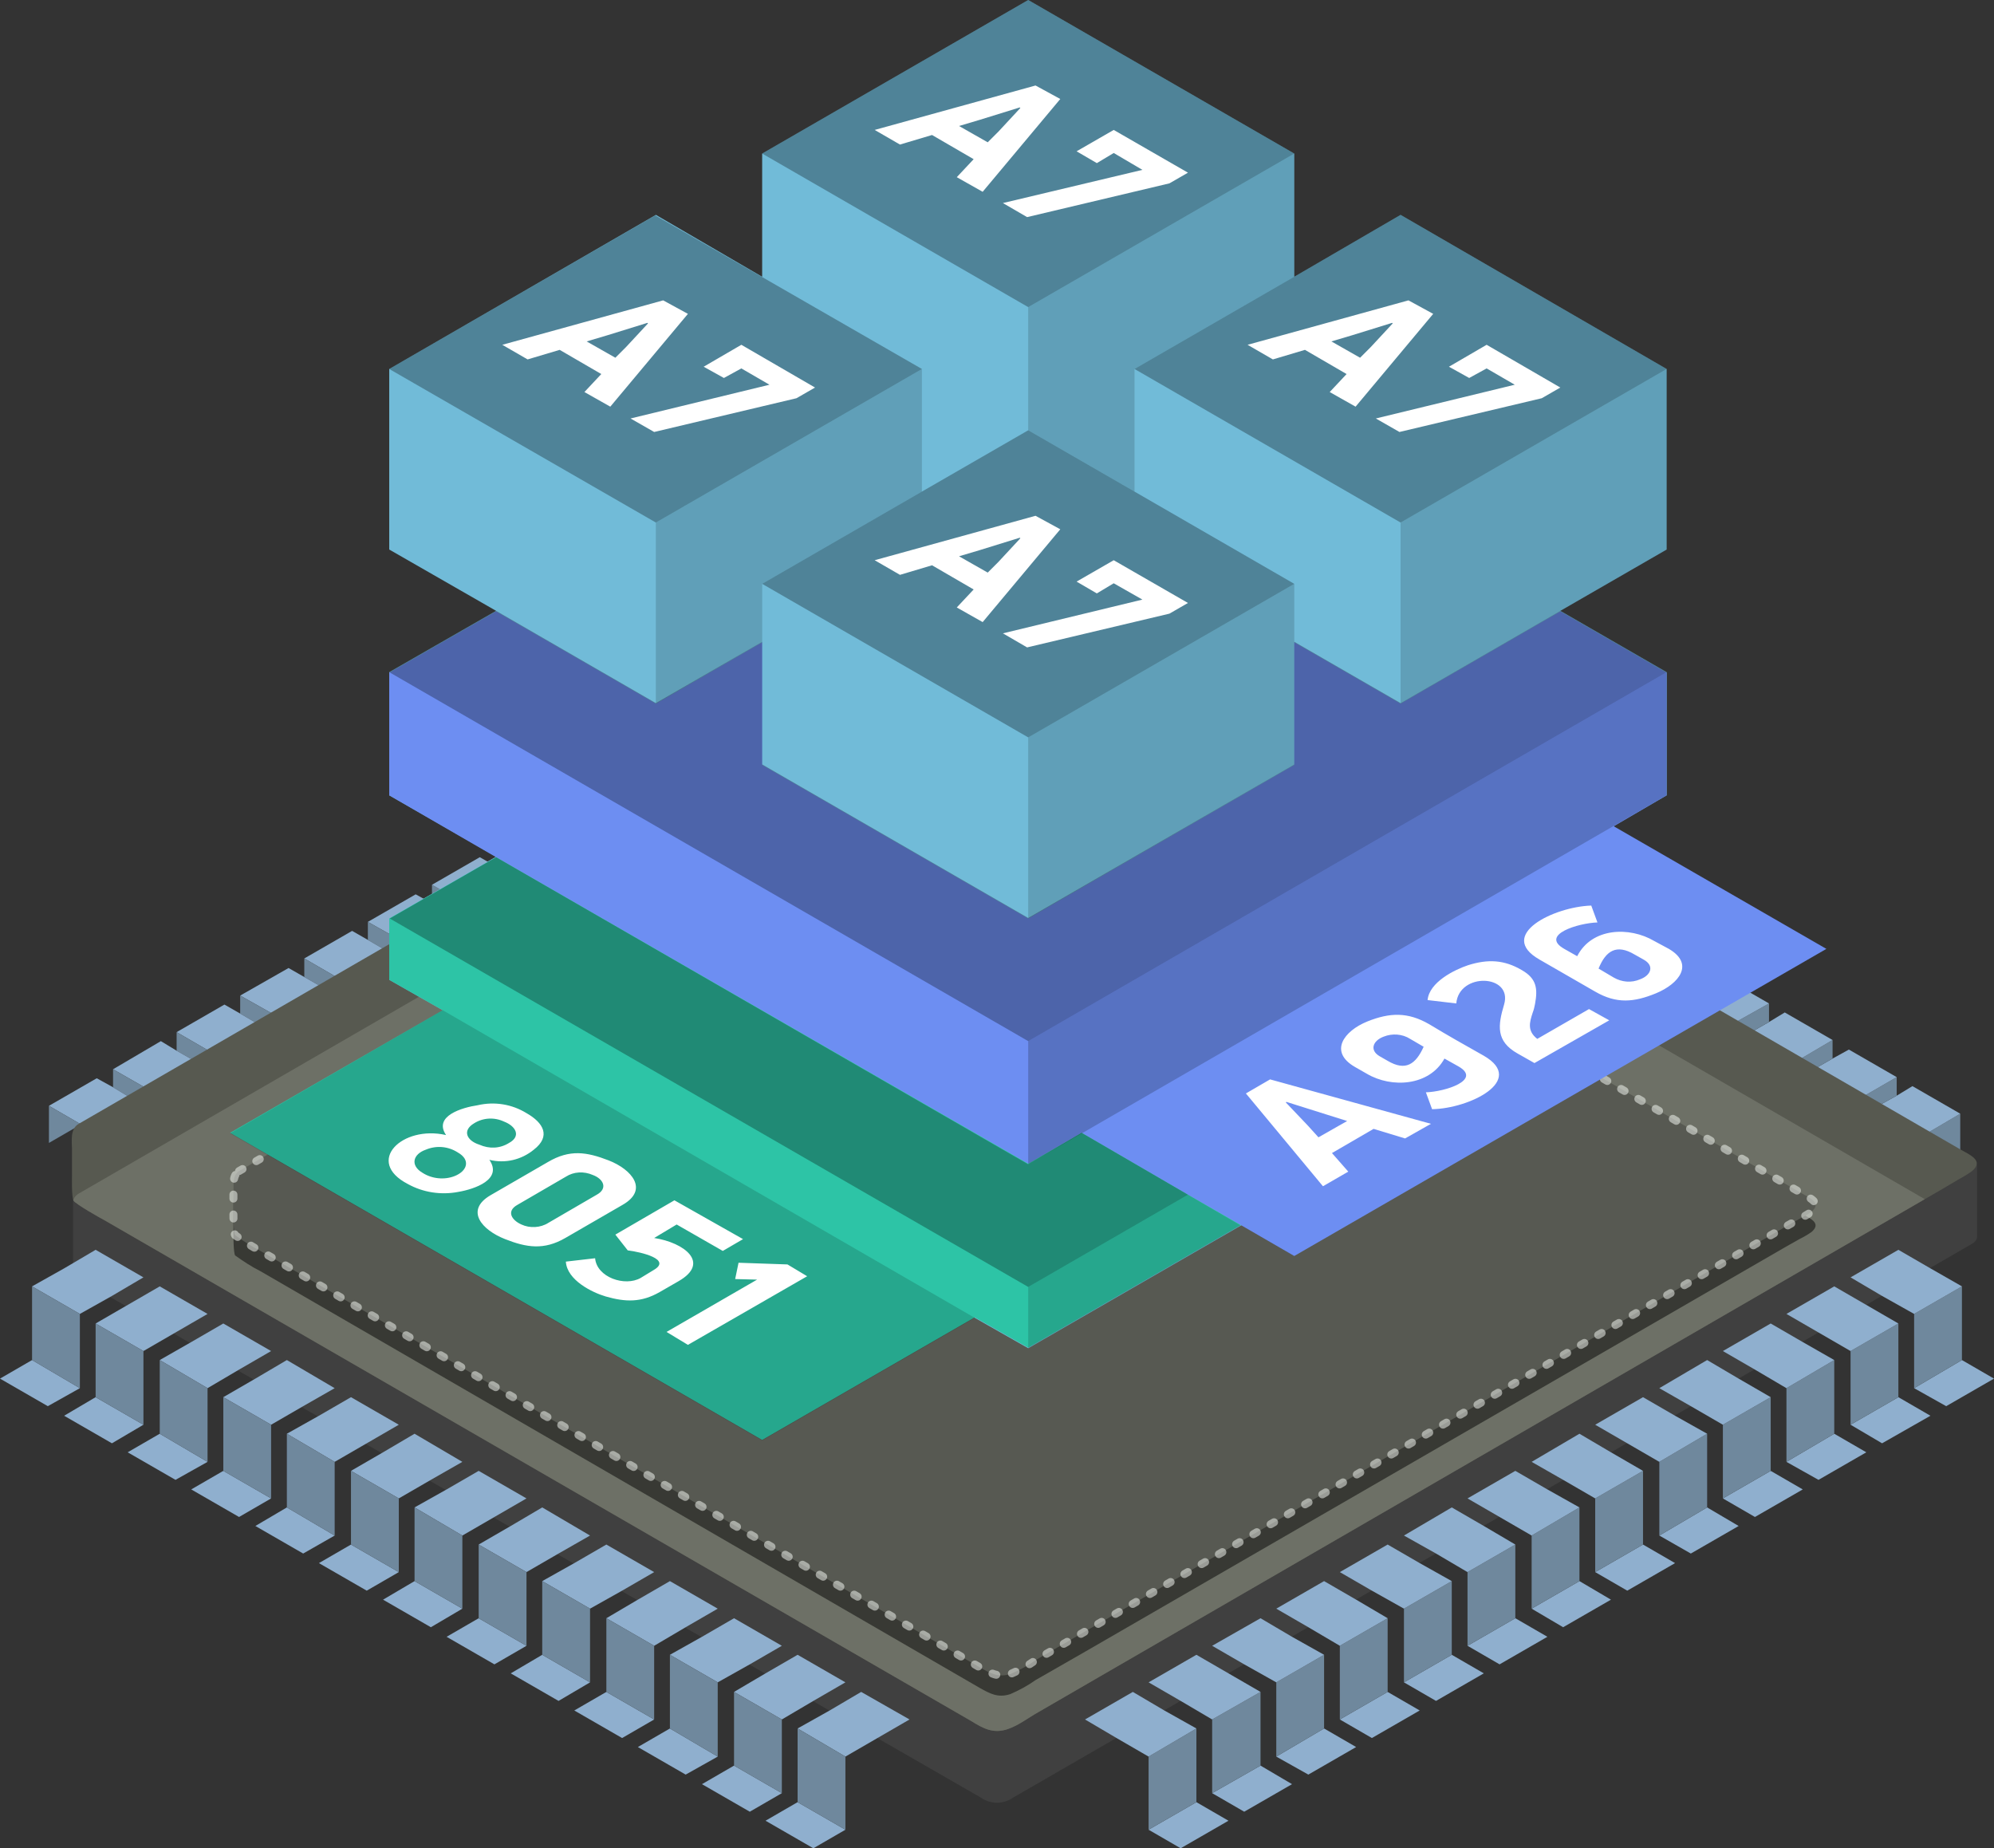 <svg version="1.1" id="Layer_1" xmlns="http://www.w3.org/2000/svg" xmlns:xlink="http://www.w3.org/1999/xlink" x="0" y="0" viewBox="0 0 354.5 328.6" xml:space="preserve"><rect x="0" y="0" width="354.5" height="328.6" fill="#333333" stroke="none"/><style>.st1{fill:#8fafce}.st2{fill:#6f889d}.st11,.st12{opacity:.15;enable-background:new}.st12{opacity:.3}.st14{fill:#fff}</style><g id="cpu"><path d="M180.1 319.6c-1.7 1.2-4 1.2-5.7 0L14.2 227.5c-.7-.4-1.2-.7-1.2-1.6v-12.6c.2.4.4.6 1.1 1l160.4 92.3c1.7 1.2 4 1.2 5.7 0l170.1-98.3c.5-.3 1-.7 1.2-1.3v12.7c0 .9-.5 1.2-1.2 1.6" fill="#404040"/><path class="st1" d="M241.1 310.6l-8.5 4.9-5.7-3.2 8.5-5zm11.3-6.5l-8.5 4.9-5.7-3.3 8.5-4.9zm11.4-6.6l-8.5 4.9-5.7-3.3 8.5-4.9zm11.3-6.5l-8.5 4.9-5.7-3.3 8.5-4.9zm11.3-6.6l-8.5 4.9-5.6-3.3 8.5-4.9zm11.4-6.5l-8.5 4.9-5.7-3.3 8.5-4.9zm11.3-6.6l-8.5 4.9-5.6-3.2 8.5-5zm11.4-6.5l-8.5 4.9-5.7-3.3 8.5-4.9zm11.3-6.6l-8.5 4.9-5.7-3.2 8.5-5zm11.4-6.5l-8.6 4.9-5.6-3.3 8.5-4.9zm11.3-6.6L346 250l-5.7-3.2 8.5-5zm-124.8 72.1l-8.5 4.9-5.7-3.3 8.6-4.9zm-11.3 6.5l-8.5 4.9-5.7-3.3 8.5-4.9zm-68.1 1.6l-5.7 3.3-8.5-4.9 5.7-3.3zm-11.3-6.5l-5.7 3.3-8.5-4.9 5.7-3.3zm-11.4-6.5l-5.7 3.2-8.5-4.9 5.7-3.3zm-11.3-6.6l-5.7 3.3-8.5-4.9 5.7-3.3zm-11.4-6.6l-5.6 3.3-8.5-4.9 5.6-3.3zm-11.3-6.5l-5.7 3.3-8.5-4.9 5.7-3.3zM82.2 286l-5.6 3.3-8.5-4.9 5.6-3.3zm-11.3-6.5l-5.7 3.3-8.5-4.9 5.7-3.3zM59.5 273l-5.6 3.2-8.5-4.9L51 268zm-11.3-6.6l-5.7 3.3-8.5-4.9 5.7-3.3zm-11.3-6.5l-5.7 3.2-8.5-4.9 5.7-3.3zm-11.4-6.6l-5.6 3.3-8.5-4.9 5.6-3.3z"/><path class="st2" d="M150.5 121.3l-2.8 1.6-2.9-1.6V118zm-11.3 6.5l-2.9 1.7-2.8-1.7v-3.2zm-11.4 6.6L125 136l-2.8-1.6v-3.3zm-11.3 6.5l-2.8 1.7-2.9-1.7v-3.2zm-11.4 6.6l-2.8 1.6-2.8-1.6v-3.3zm-11.3 6.6l-2.8 1.6-2.9-1.6v-3.3zm-11.3 6.5l-2.9 1.6-2.8-1.6v-3.3zm266.3 68.1v13.1l-8.5 5v-13.2zm-.3-30.7v6.6l-5.6-3.3z"/><path class="st1" d="M348.5 198l-5.6 3.3-8.6-4.9 2.9-1.6 2.8-1.7zm.3 30.7l-8.5 4.9-5.7-3.2-5.6-3.3 8.5-4.9 5.7 3.3z"/><path class="st2" d="M337.5 235.3v13.1l-8.5 4.9v-13.1zm-.3-43.8v3.3l-2.9 1.6-2.8-1.6z"/><path class="st1" d="M337.2 191.5l-5.7 3.3-8.5-5 2.8-1.6 2.9-1.6zm.3 43.8l-8.5 4.9-5.7-3.3-5.7-3.3 8.5-4.9 5.7 3.3z"/><path class="st2" d="M326.1 241.8v13.1l-8.5 5v-13.1zm-.3-53.6l-2.8 1.6-2.8-1.6 5.6-3.3z"/><path class="st1" d="M325.8 184.9l-5.6 3.3-8.5-4.9 2.8-1.6 2.8-1.7zm.3 56.9l-8.5 5-5.6-3.3-5.7-3.3 8.5-4.9 5.7 3.3z"/><path class="st2" d="M314.8 248.4v13.1l-8.5 4.9v-13.1zm-.3-66.8v.1l-2.8 1.6-2.9-1.7 5.7-3.2z"/><path class="st1" d="M314.5 178.4l-5.7 3.2-8.5-4.9 2.8-1.6 2.9-1.6zm.3 70l-8.5 4.9-5.7-3.3-5.6-3.2 8.5-5 5.6 3.3z"/><path class="st2" d="M303.5 254.9V268l-8.5 5v-13.1zm-.4-83.1v3.3l-2.8 1.6-2.8-1.6z"/><path class="st1" d="M303.1 171.8l-5.6 3.3-8.5-4.9 2.8-1.6 2.8-1.7zm.4 83.1l-8.5 5-5.7-3.3-5.7-3.3 8.5-4.9 5.7 3.3z"/><path class="st2" d="M292.1 261.5v13.1l-8.5 4.9v-13.1zm-.3-92.9l-2.8 1.6-2.9-1.6 5.7-3.3z"/><path class="st1" d="M291.8 165.3l-5.7 3.3-8.5-5 2.9-1.6 2.8-1.6zm.3 96.2l-8.5 4.9-5.7-3.3-5.6-3.2 8.5-5 5.6 3.3z"/><path class="st2" d="M280.8 268v13.1l-8.5 4.9v-13z"/><path class="st1" d="M280.8 268l-8.5 5-5.7-3.3-5.7-3.3 8.5-4.9 5.7 3.3z"/><path class="st2" d="M269.4 274.6v13.1l-8.5 4.9v-13.1zm-.3-122.4v3.3l-2.8 1.6-2.9-1.6z"/><path class="st1" d="M269.1 152.2l-5.7 3.3-8.5-5 2.9-1.6 2.8-1.6zm.3 122.4l-8.5 4.9-5.6-3.3-5.7-3.2 8.5-5 5.7 3.3z"/><path class="st2" d="M257.8 148.9l-2.9 1.6-2.8-1.6 5.7-3.3zm.3 132.2v13.1l-8.5 4.9V286z"/><path class="st1" d="M257.8 145.6l-5.7 3.3-8.5-4.9 2.8-1.6 2.9-1.7zm.3 135.5l-8.5 4.9-5.7-3.2-5.7-3.3 8.5-4.9 5.7 3.3z"/><path class="st2" d="M246.7 287.7v13.1l-8.5 4.9v-13.1zm-.3-148.6v3.3l-2.8 1.6-2.8-1.6z"/><path class="st1" d="M246.4 139.1l-5.6 3.3-8.6-5 2.9-1.6 2.8-1.6zm.3 148.6l-8.5 4.9-5.6-3.3-5.7-3.3 8.5-4.9 5.7 3.3z"/><path class="st2" d="M235.4 294.2v13.1l-8.5 5v-13.2zm-.3-161.7v3.3l-2.9 1.6-2.8-1.6z"/><path class="st1" d="M235.1 132.5l-5.7 3.3-8.5-4.9 2.8-1.6 2.9-1.7zm.3 161.7l-8.5 4.9-5.7-3.2-5.7-3.3 8.6-4.9 5.6 3.3z"/><path class="st2" d="M224.1 300.8v13.1l-8.6 4.9v-13.1zm-.4-174.8v3.3l-2.8 1.6-2.8-1.6z"/><path class="st1" d="M223.7 126l-5.6 3.3-8.5-5 2.8-1.6 2.8-1.6zm.4 174.8l-8.6 4.9-5.6-3.3-5.7-3.3 8.5-4.9 5.7 3.3z"/><path class="st2" d="M212.7 307.3v13.1l-8.5 4.9v-13zm-.3-187.9v3.3l-2.8 1.6-2.9-1.6z"/><path class="st1" d="M212.4 119.4l-5.7 3.3-8.5-4.9 5.7-3.3zm.3 187.9l-8.5 5-5.7-3.3-5.6-3.3 8.5-4.9 5.6 3.3zm-51-1.6L156 309l-5.7 3.3-8.5-5 5.7-3.2 5.6-3.3zM159 116.4l-8.5 4.9-5.7-3.3 8.6-4.9z"/><path class="st2" d="M150.3 312.3v13l-8.5-4.9v-13.1z"/><path class="st1" d="M150.3 299.1l-5.7 3.3-5.6 3.3-8.5-4.9 5.6-3.3 5.7-3.3zm-2.6-176.2l-8.5 4.9-5.7-3.2 8.5-4.9 2.8 1.6z"/><path class="st2" d="M139 305.7v13.1l-8.5-4.9v-13.1z"/><path class="st1" d="M139 292.6l-5.7 3.3-5.7 3.2-8.5-4.9 5.7-3.2 5.7-3.3zm-2.7-163.1l-8.5 4.9-5.6-3.3 8.5-4.9 2.8 1.6z"/><path class="st2" d="M127.6 299.1v13.2l-8.5-5v-13.1z"/><path class="st1" d="M127.6 286l-5.7 3.3-5.6 3.3-8.5-4.9 5.6-3.3 5.7-3.3zM125 136l-8.5 4.9-5.7-3.2 8.5-4.9 2.9 1.6z"/><path class="st2" d="M116.3 292.6v13.1l-8.5-4.9v-13.1z"/><path class="st1" d="M116.3 279.5l-5.7 3.3-5.7 3.2-8.5-4.9 5.7-3.2 5.7-3.3zm-2.6-136.9l-8.6 4.9-5.6-3.3 8.5-4.9 2.8 1.6z"/><path class="st2" d="M104.9 286v13.1l-8.5-4.9v-13.1z"/><path class="st1" d="M104.9 273l-5.6 3.2-5.7 3.3-8.5-4.9 5.7-3.3 5.6-3.3zm-2.6-123.9l-8.5 5-5.7-3.3 8.5-4.9 2.9 1.6z"/><path class="st2" d="M93.6 279.5v13.1l-8.5-4.9v-13.1z"/><path class="st1" d="M93.6 266.4l-5.7 3.3-5.7 3.3-8.5-5 5.7-3.2 5.7-3.3zM91 155.7l-8.5 4.9-5.7-3.3 8.5-4.9 2.8 1.6v.1z"/><path class="st2" d="M82.2 273v13l-8.5-4.9V268z"/><path class="st1" d="M82.2 259.9l-5.6 3.2-5.7 3.3-8.5-4.9 5.7-3.3 5.6-3.3zm-2.6-97.7l-8.5 4.9-5.7-3.2 8.5-4.9 2.9 1.6z"/><path class="st2" d="M70.9 266.4v13.1l-8.5-4.9v-13.1z"/><path class="st1" d="M70.9 253.3l-5.7 3.3-5.7 3.3-8.5-5 5.7-3.2 5.7-3.3z"/><path class="st2" d="M71.1 167.1l-2.8 1.7-2.9-1.7v-3.2z"/><path class="st1" d="M68.3 168.8l-8.5 4.9-5.7-3.3 8.5-4.9 2.8 1.6z"/><path class="st2" d="M59.5 259.9V273l-8.5-5v-13.1z"/><path class="st1" d="M59.5 246.8l-5.6 3.2-5.7 3.3-8.5-4.9 5.7-3.3 5.6-3.3z"/><path class="st2" d="M59.8 173.7l-2.9 1.6-2.8-1.6v-3.3z"/><path class="st1" d="M56.9 175.3l-8.5 4.9-5.7-3.2 8.6-4.9 2.8 1.6z"/><path class="st2" d="M48.2 253.3v13.1l-8.5-4.9v-13.1z"/><path class="st1" d="M48.2 240.2l-5.7 3.3-5.6 3.3-8.5-5 5.6-3.2 5.7-3.3z"/><path class="st2" d="M48.4 180.2l-2.8 1.7-2.9-1.7V177z"/><path class="st1" d="M45.6 181.9l-8.5 4.9-5.7-3.3 8.5-4.9 2.8 1.6z"/><path class="st2" d="M36.9 246.8v13.1l-8.5-5v-13.1z"/><path class="st1" d="M36.9 233.6l-5.7 3.3-5.7 3.3-8.5-4.9 5.7-3.3 5.7-3.3z"/><path class="st2" d="M37.1 186.8l-2.9 1.6-2.8-1.6v-3.3z"/><path class="st1" d="M34.2 188.4l-8.5 4.9-5.6-3.2 8.5-5 2.8 1.7z"/><path class="st2" d="M25.5 240.2v13.1l-8.5-4.9v-13.1zm.2-46.9l-2.8 1.7-2.8-1.7v-3.2z"/><path class="st1" d="M22.9 195l-8.5 4.9-5.7-3.3 8.5-4.9 2.9 1.6z"/><path class="st2" d="M14.4 199.9l-5.7 3.3v-6.6zm266.1-41.2v3.3l-2.9 1.6-2.8-1.6z"/><path class="st1" d="M280.5 158.7l-5.7 3.3-8.5-4.9 2.8-1.6v-.1l2.8-1.6zM14.2 246.8L8.5 250 0 245.1l5.7-3.3zm11.3-19.7l-5.6 3.3-5.7 3.2-8.5-4.9 5.7-3.2 5.6-3.3z"/><path class="st2" d="M14.2 233.6v13.2l-8.5-5v-13.1z"/><path d="M14 199.8l155.4-89.9c1.8-1 3.5-2.2 5.3-3.1 2.6-1.2 4.4-.4 6.6.8l167.3 96.8c1.6.9 4.2 2 2 3.8-.8.6-1.7 1.1-2.6 1.6l-2.7 1.6-150 86.8-10.7 6.2c-1.8 1-3.4 2.3-5.4 3-2.6.9-4.4-.1-6.5-1.4L18.5 216.9c-.6-.3-5-2.8-5.4-3.4s-.3-4.1-.3-4.6v-4.6c0-1.3-.4-3.6 1.2-4.5z" fill="#575950"/><defs><path id="SVGID_1_" d="M14 199.8l155.4-89.9c1.8-1 3.5-2.2 5.3-3.1 2.6-1.2 4.4-.4 6.6.8l167.3 96.8c1.6.9 4.2 2 2 3.8-.8.6-1.7 1.1-2.6 1.6l-2.7 1.6-150 86.8-10.7 6.2c-1.8 1-3.4 2.3-5.4 3-2.6.9-4.4-.1-6.5-1.4L18.5 216.9c-.6-.3-5-2.8-5.4-3.4s-.3-4.1-.3-4.6v-4.6c0-1.3-.4-3.6 1.2-4.5z"/></defs><clipPath id="SVGID_2_"><use xlink:href="#SVGID_1_" overflow="visible"/></clipPath><g clip-path="url(#SVGID_2_)"><path d="M14 212.2l155.4-89.9c1.8-1 3.5-2.2 5.3-3.1 2.6-1.2 4.4-.4 6.6.9l167.3 96.8c1.6.9 4.2 2 2 3.8-.8.6-1.7 1.1-2.6 1.6l-2.7 1.6-150 86.8-10.7 6.2c-1.8 1-3.4 2.3-5.4 3-2.6.9-4.4-.1-6.5-1.4L18.5 229.3c-.6-.3-5-2.8-5.4-3.4s-.3-4.1-.3-4.6v-4.6c0-1.3-.4-3.6 1.2-4.5z" fill="#6d7066"/><path d="M42.5 211.8l129.1-74.5c1.5-.9 2.9-1.8 4.4-2.5 2.1-1 3.6-.4 5.4.7l139 80.3c1.3.8 3.5 1.6 1.7 3.2-.7.5-1.4.9-2.2 1.3l-2.3 1.3-124.6 72-8.9 5.1c-1.4 1-2.9 1.8-4.5 2.5-2.2.7-3.6-.1-5.4-1.1L46.3 226c-1.6-.8-3.1-1.8-4.5-2.8-.3-.5-.3-3.4-.3-3.8v-3.9c.1-1.1-.3-3 1-3.7z" opacity=".49"/><path d="M42.5 208.2l129.1-74.5c1.5-.9 2.9-1.8 4.4-2.5 2.1-1 3.6-.4 5.4.7l139 80.3c1.3.8 3.5 1.6 1.7 3.2-.7.5-1.4.9-2.2 1.3l-2.3 1.3L193 290l-8.8 5.1c-1.4 1-2.9 1.8-4.5 2.5-2.2.7-3.6-.1-5.4-1.1l-128-74.1c-1.6-.8-3.1-1.8-4.5-2.8-.3-.5-.3-3.4-.3-3.8v-3.9c.1-1-.3-2.9 1-3.7z" fill="#575952" stroke="#fdfffa" stroke-width="1.42" stroke-linecap="round" stroke-opacity=".5" stroke-dasharray=".71,2.83"/></g><path fill="#71bbd8" d="M173.3 234.3l9.5 5.4 37.8-21.8 75.8-43.8v-10.9l-19-10.9 18.9-10.9v-21.9l-18.9-10.9 18.9-10.9V65.6L249 38.2l-18.9 11V27.3L182.8 0l-47.3 27.3v21.9l-18.9-11-47.4 27.4v32.1l19 10.9-19 10.9v21.9l19 10.9-19 11v10.9l9.5 5.4"/><path fill="#6d8ef2" d="M286.9 146.9l9.4-5.5v-21.8l-18.9-10.9-28.4 16.4-18.9-10.9V136l-47.3 27.3-47.3-27.3v-21.8l-18.9 10.9-28.4-16.4-19 10.9v21.8l19 11 94.6 54.5 9.5-5.5 18.9 11 9.4 5.4 9.5 5.5 94.6-54.6z"/><path fill="#2dc4a6" d="M211.2 212.4l-18.9-11-9.5 5.5-94.6-54.5-19 10.9v10.9l9.5 5.4-37.8 21.8 94.6 54.6 37.8-21.8 9.5 5.4 37.8-21.8z"/><path class="st11" d="M78.7 179.6l-37.8 21.9 94.6 54.6 37.8-21.8z"/><path class="st12" d="M211.2 212.4l-28.4 16.4-113.5-65.5 18.9-10.9 94.6 54.6 9.5-5.6zM163.9 65.6l-47.3 27.3-47.4-27.3 47.3-27.3 18.9 10.9 28.5 16.4zm66.2 38.2l-47.3 27.3-47.3-27.3 28.4-16.4 18.9-10.9 18.9 10.9 28.4 16.4zm66.2-38.2L249 92.9l-47.3-27.3 28.4-16.4 18.9-11 47.3 27.4zm-66.2-38.3l-47.3 27.3-47.3-27.3L182.8 0l47.3 27.3z"/><path class="st12" d="M296.3 119.5l-113.5 65.6-113.6-65.6 19-10.9 28.4 16.4 18.9-10.9v21.8l47.3 27.3 47.3-27.3v-21.8L249 125l28.4-16.4z"/><path opacity=".2" d="M296.3 119.5v21.9L182.8 207v-21.9z"/><path class="st14" d="M93.6 197.9c3 1.7 4.4 4.1 1.3 6.5-2.2 1.8-5.1 2.5-7.9 1.8 2.4 3.5-2.6 5.2-5.5 5.7-3.1.6-6.3.1-9-1.4-7.7-4-1-10.5 6.8-8.7-2.3-3.4 2.9-4.9 5.6-5.3 3-.7 6.1-.2 8.7 1.4zm-3.1 5.3c2.2-1.2 1.2-3-.9-3.8-1.7-.8-3.7-.7-5.3.3-2.2 1.3-1.3 3.1.9 3.8 1.8.8 3.7.7 5.3-.3zm-9.7 5.9c2.3-.9 2.9-2.9.6-4.2-1.7-1.1-3.8-1.3-5.7-.5-2.3.8-2.8 2.8-.6 4.1 1.7 1.1 3.9 1.3 5.7.6zm27.4-2.8c4.1 1.6 7.2 5.2 2.5 7.9l-10.2 5.9c-3.8 2.2-6.9 1.7-10.7.2-4.1-1.6-7.2-5.1-2.6-7.8l10.2-5.9c3.9-2.3 6.9-1.8 10.8-.3zm-2.1 6.1c2-1.1 1.2-2.8-.7-3.5-1.6-.7-3.4-.6-4.8.3l-8.6 5c-2 1.1-1.1 2.7.7 3.5 1.5.7 3.4.6 4.8-.3l8.6-5zm26 7.9l-3.6 2.1-8.2-4.7-4 2.4c5.3.8 10.1 4.4 4.3 7.7l-3.3 1.9c-3.3 1.9-6.1 1.8-9.6.8-2.4-.7-6.9-2.9-7.1-6.2l5.2-.6c.3 3.4 5.3 5.1 8.1 3.5l2.3-1.4c3.3-1.9-2.2-3.2-4.6-3.5l-2.2-2.8 10.5-6.1 12.2 6.9zm11.4 6.6l-21.2 12.2-3.8-2.3 16.1-9.3-3.9-.1.6-2.9 8.7.3z"/><path class="st11" d="M163.9 65.6v21.8l-28.4 16.4v10.3l-18.9 11V92.9zm66.2 70.3l-47.3 27.4v-32.2l47.3-27.3zm66.2-70.3v32.1L249 125V92.9zm-66.2-38.3v21.9l-28.4 16.4v21.8l-18.9-10.9V54.6zm-9.5 190.6l-37.8 21.8v-10.9l28.4-16.4z"/><path class="st14" d="M296.7 168.7c4.6 2.7 1.8 6.2-2.3 7.9-3.9 1.6-7 1.9-10.8-.3l-9.9-5.7c-7.7-4.4 2.6-9.4 9.2-9.6l1.1 3c-3.4.1-10.3 2.2-5.9 4.7l2.3 1.3c2.6-5.1 9.3-5.3 13.7-2.7l2.6 1.4zm-5.1 5.4c1.9-.7 2.6-2.4.6-3.5l-1.6-.9c-3.2-1.9-5.1-.7-6.4 2.5l2.7 1.6c1.4.8 3.1 1 4.7.3zm-5.5 7.3l-13.3 7.6-3-1.7c-3.9-2.2-3.5-5-2.4-8.7 1.6-5.4-8-5.8-8.5-.2l-5.1-.6c.3-3.2 4.8-5.4 7.2-6.2 3.5-1.1 6.4-1 9.6.9 2.6 1.5 2.8 3.3 2.3 6-.1.5-.2 1-.4 1.5-.6 1.8-1 3.3.8 4.7l9.2-5.3 3.6 2zm-39.4 7.2c3.2 1.9 5 .6 6.4-2.5l-2.4-1.4c-1.4-.9-3.2-1-4.7-.4-1.9.7-2.6 2.4-.7 3.5l1.4.8zm17.1-.9c7.6 4.4-2.6 9.4-9.2 9.5l-1.1-3c3.4-.1 10-2.2 5.8-4.6l-2.5-1.4c-2.7 4.9-9.4 5.3-13.8 2.7l-2.1-1.2c-4.7-2.7-2-6.4 2.2-8.1 4-1.6 7.2-1.7 11 .5 3.3 2 6.5 3.8 9.7 5.6zm-9.4 12.1l-4.6 2.6-5.6-1.7-7.4 4.3 2.9 3.3-4.5 2.6-13.7-16.5 4.3-2.5 28.6 7.9zm-20 2.4l5.1-2.9-3.5-1.1-7.3-2.3-.1.1 3.9 4.1 1.9 2.1z"/><path class="st14" d="M277.4 68.9l-3.3 1.9-25.3 6-4.2-2.4 24.7-6-5-2.9-3.1 1.7-3.6-2 6.7-3.9zm-22.6-13.1L241 72.3l-4.6-2.6 3-3.2-7.4-4.3-5.7 1.7-4.5-2.6 28.6-7.9 4.4 2.4zm-11.1 5.9l3.9-4.2-.1-.1-7.1 2.2-3.7 1.1 5.1 2.9 1.9-1.9zm-32.5-31l-3.3 1.9-25.3 6-4.3-2.5 24.8-5.9-5.1-3-3 1.8-3.6-2.1 6.6-3.8zm0 76.5l-3.3 1.9-25.3 6-4.3-2.5 24.8-6-5.1-2.9-3 1.8-3.6-2.1 6.6-3.8zm-22.7-89.6l-13.8 16.5-4.6-2.6 3-3.2-7.4-4.3-5.7 1.7-4.5-2.6 28.6-7.9 4.4 2.4zm-11 5.8l3.9-4.2-.1-.1-7.1 2.2-3.7 1.1 5.1 2.9 1.9-1.9zm11 70.7l-13.8 16.5-4.6-2.6 3-3.2-7.4-4.3-5.7 1.7-4.5-2.6 28.6-7.9 4.4 2.4zm-11 5.8l3.9-4.2-.1-.1-7.1 2.2-3.7 1.1 5.1 2.9 1.9-1.9zm-32.6-31l-3.3 1.9-25.3 6-4.2-2.4 24.7-6-5-2.9-3.1 1.7-3.6-2 6.7-3.9zm-22.6-13.1l-13.8 16.5-4.6-2.6 3-3.2-7.4-4.3-5.7 1.7-4.5-2.6 28.6-7.9 4.4 2.4zm-11 5.9l3.9-4.2-.1-.1-7.1 2.2-3.7 1.1 5.1 2.9 1.9-1.9z" id="XMLID_1_"/></g></svg>